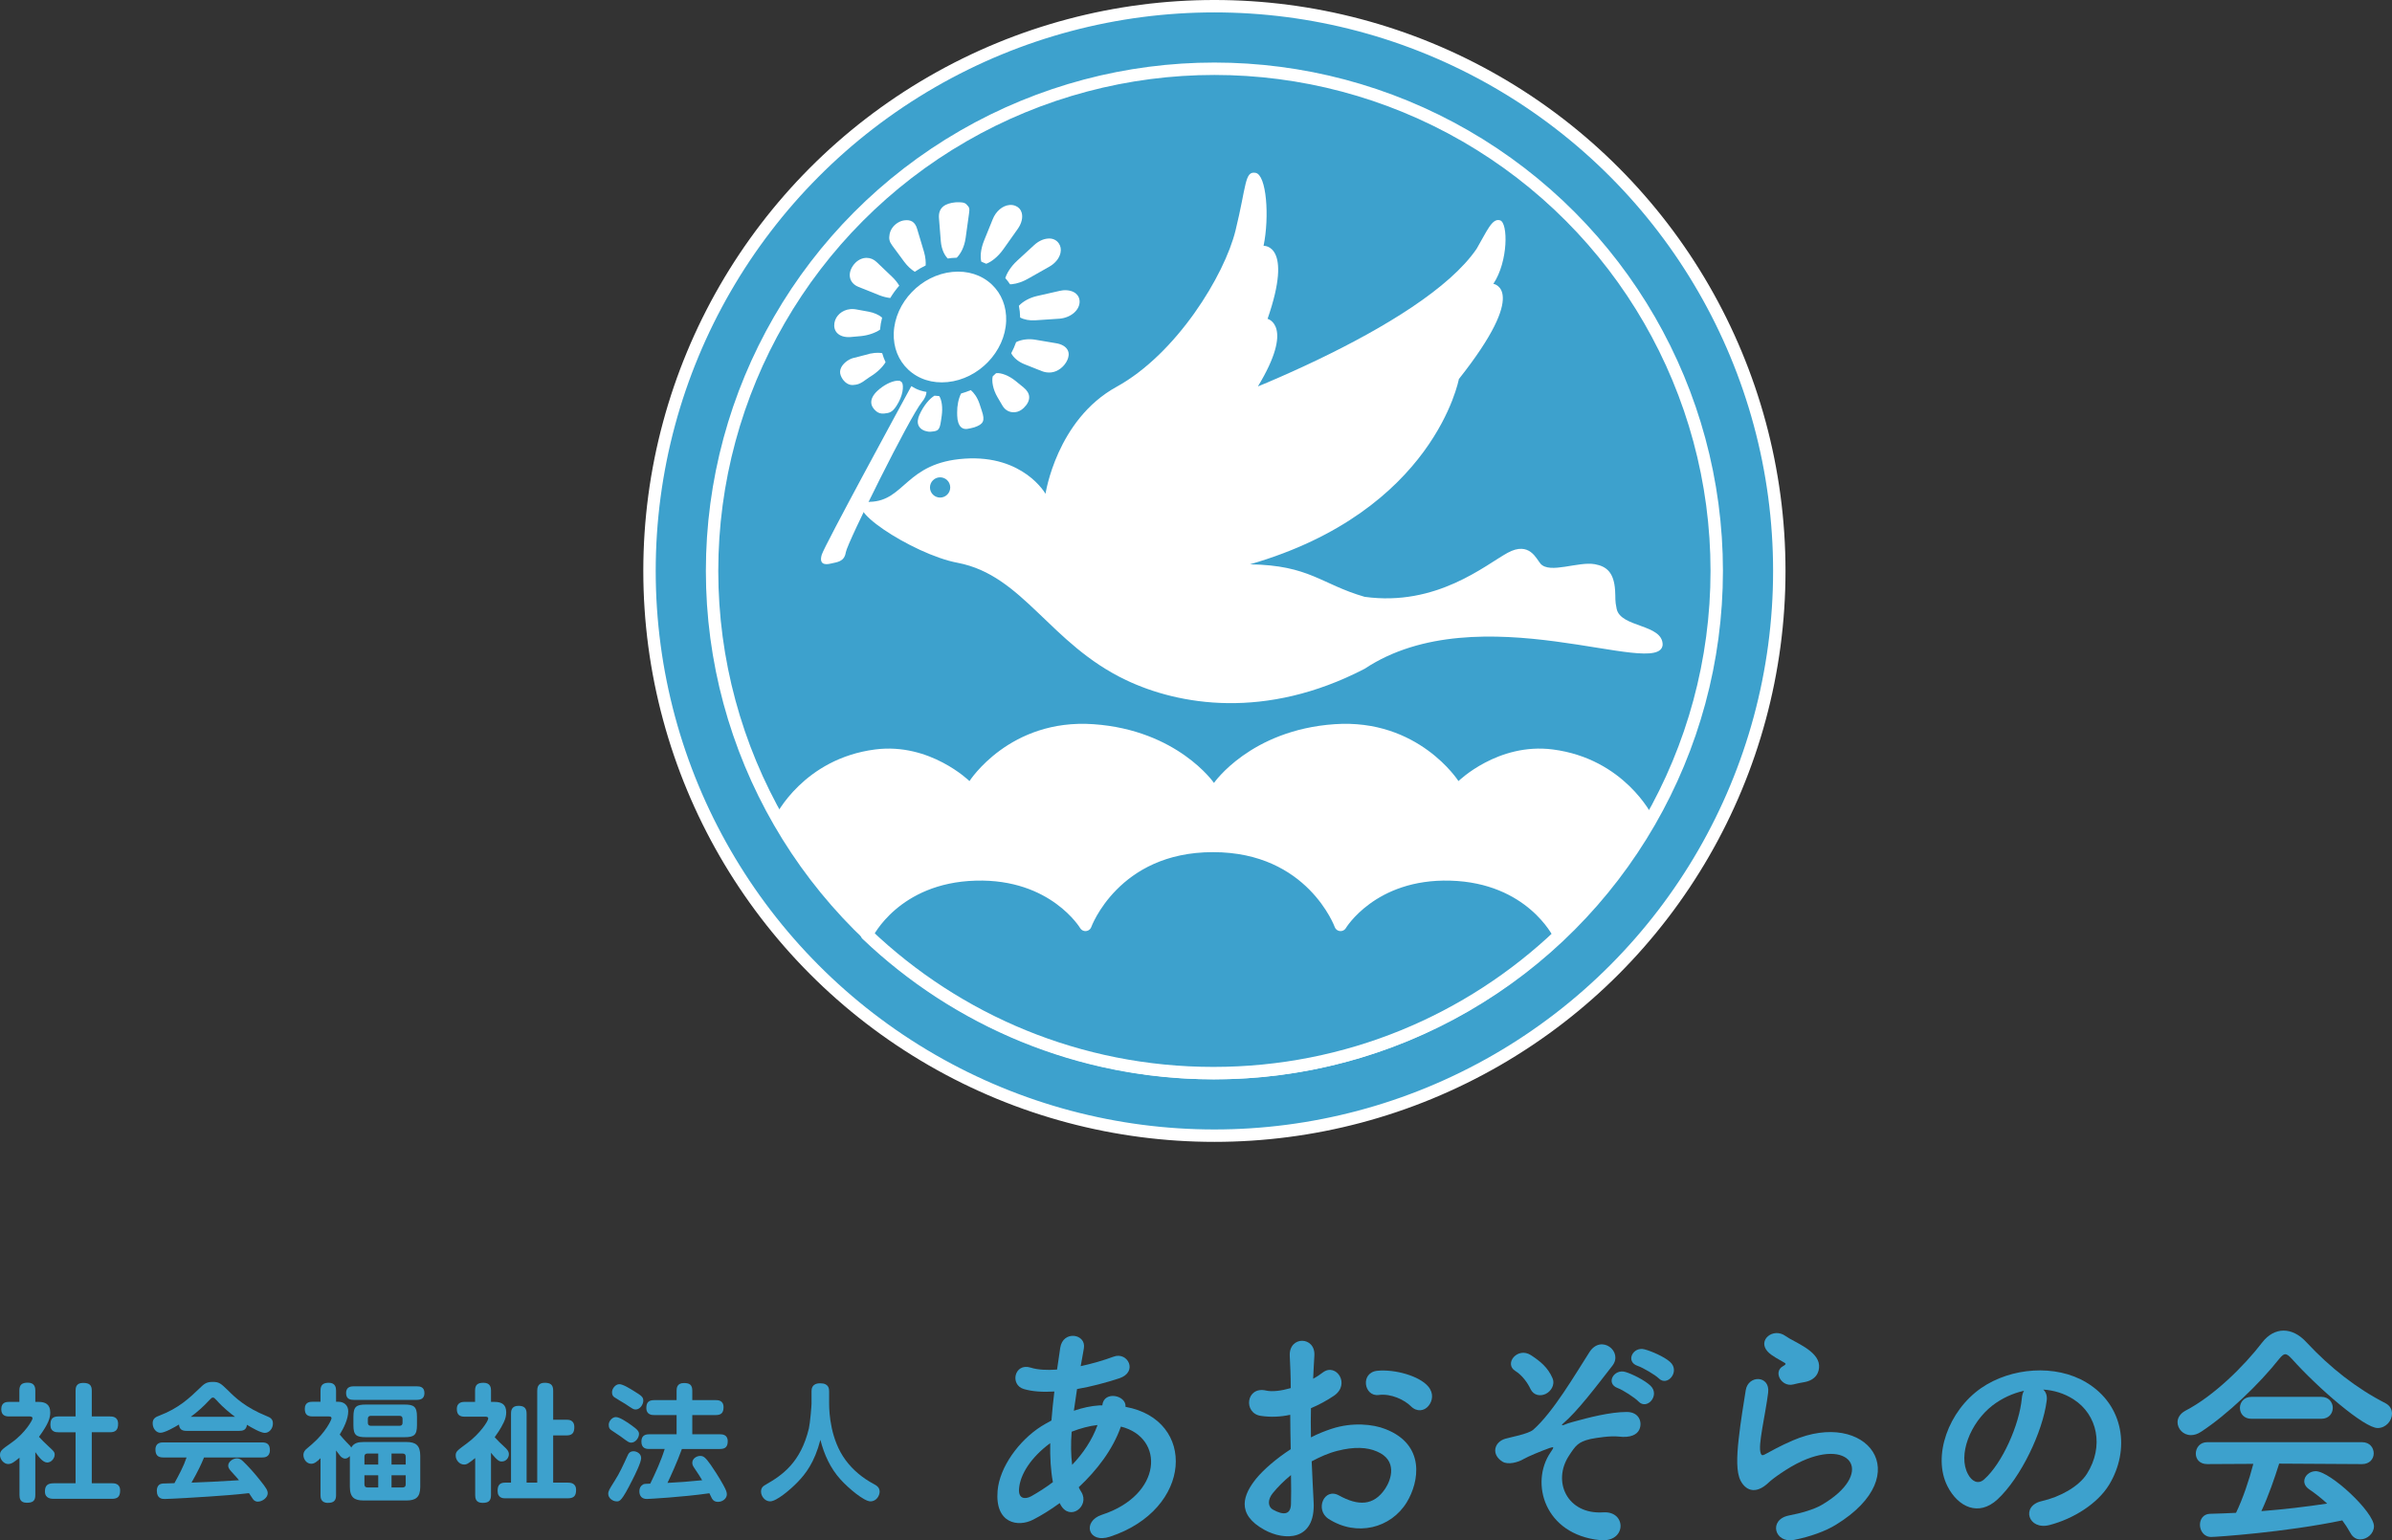 <?xml version="1.0" encoding="UTF-8"?><svg id="b" xmlns="http://www.w3.org/2000/svg" width="385.497" height="248.309" viewBox="0 0 385.497 248.309"><rect x="0" y="0" width="385.497" height="248.309" fill="#333333" stroke="none"/><g id="c"><circle cx="195.714" cy="92.039" r="91.039" fill="#3da1cd" stroke="#fff" stroke-miterlimit="10" stroke-width="2"/><circle cx="195.714" cy="92.039" r="80.956" fill="#3da1cd" stroke="#fff" stroke-miterlimit="10" stroke-width="2"/><path d="m266.283,131.492s-4.503-9.19-16.039-10.674c-8.828-1.136-15.195,5.1-15.195,5.1,0,0-6.448-10.119-19.989-9.172s-19.414,9.469-19.414,9.469c0,0-5.874-8.522-19.414-9.469s-19.989,9.172-19.989,9.172c0,0-6.367-6.237-15.195-5.1-11.535,1.485-16.039,10.674-16.039,10.674l-.003.002c13.846,24.761,40.322,41.502,70.708,41.502,30.739,0,57.476-17.131,71.185-42.367" fill="#fff" stroke-width="0"/><path d="m251.193,150.532s-4.474-9.203-17.436-9.564c-12.677-.353-17.712,8.129-17.712,8.129,0,0-4.605-12.736-20.556-12.724-15.951-.012-20.556,12.724-20.556,12.724,0,0-5.035-8.483-17.712-8.129-12.962.361-17.436,9.564-17.436,9.564l-.093.098c14.528,13.857,34.203,22.365,55.866,22.365,21.627,0,41.273-8.48,55.794-22.297" fill="#3da1cd" stroke="#fff" stroke-linecap="round" stroke-linejoin="round" stroke-width="2"/><path d="m148.325,62.948c-.534-.172-1.012-.418-1.458-.693-1.716,3.15-13.974,25.684-14.424,27.146-.484,1.572.484,1.693,1.451,1.451.967-.242,2.176-.242,2.418-1.813.242-1.572,10.341-21.905,12.243-24.191.521-.626.738-1.188.761-1.664-.329-.054-.66-.128-.991-.235Z" fill="#fff" stroke-width="0"/><path d="m172.525,82.186s1.451-10.156,12.412-13.38c10.962-3.224,44.33-15.959,53.035-28.693,1.693-2.902,2.499-4.997,3.788-4.594,1.29.403,1.33,6.609-1.088,10.236,0,0,5.924.846-5.561,15.354,0,0-3.92,21.278-33.661,29.862,9.672.161,11.392,3.183,18.468,5.239,11.606,1.612,19.505-5.158,23.051-7.093,3.546-1.934,4.631,1.021,5.32,1.773,1.513,1.654,6.068-.419,8.739.063,1.941.351,3.074,1.375,3.262,4.206.094,1.416-.051,1.553.25,2.985.645,3.063,7.438,2.418,7.415,5.803-.484,5.642-29.58-8.382-48.037,3.869-15.982,8.288-29.943,5.86-38.447,1.817-12.297-5.846-16.543-16.877-27.12-18.904-7.319-1.355-19.775-9.672-14.134-9.833,5.642-.161,5.715-6.315,15.226-6.96,9.511-.645,13.053,5.67,13.053,5.67,0,0,1.773-11.929,11.445-17.248s17.41-17.974,19.183-25.228c1.773-7.254,1.451-9.591,3.224-9.269,1.773.322,2.257,7.093,1.29,11.768,0,0,4.836-.322.645,11.768,0,0,4.394,1.084-1.57,10.917" fill="#fff" stroke-width="0"/><circle cx="151.508" cy="78.58" r="1.632" fill="#3da1cd" stroke-width="0"/><g isolation="isolate"><path d="m153.493,43.834c-5.036.495-9.277,4.917-9.454,9.856-.083,2.31.742,4.4,2.325,5.887,1.639,1.542,3.893,2.261,6.334,2.017,5.036-.496,9.278-4.912,9.455-9.843.083-2.318-.744-4.413-2.328-5.901-1.64-1.541-3.894-2.257-6.333-2.015h0Z" fill="#fff" stroke-width="0"/></g><path d="m138.361,46.248l.002.002,3.354,1.345c.571.226,1.175.378,1.758.448.408-.688.893-1.356,1.45-1.991-.298-.504-.693-.996-1.157-1.434l-2.488-2.374c-.466-.443-1.02-.674-1.614-.674-.077,0-.152.003-.231.011-.748.074-1.458.522-1.95,1.226-.49.698-.652,1.442-.456,2.099.179.595.652,1.074,1.332,1.343Z" fill="#fff" stroke-width="0"/><path d="m145.735,42.213c.487.658,1.081,1.217,1.692,1.599.554-.381,1.141-.722,1.753-1.018.034-.538-.003-1.303-.274-2.222l-1.109-3.704c-.328-1.111-1.027-1.476-2.011-1.353-.36.035-.727.166-1.089.386-.708.434-1.18,1.093-1.329,1.857-.141.722-.036,1.198.415,1.809l1.951,2.646Z" fill="#fff" stroke-width="0"/><path d="m142.72,58.39c-.219-.466-.402-.954-.546-1.46-.223-.038-.464-.058-.719-.058-.165,0-.335.008-.509.024-.49.048-.992.155-1.489.32l-2.076.535c-.783.266-1.51.863-1.82,1.51-.203.418-.227.824-.075,1.242.285.807,1.037,1.596,1.923,1.567.794-.053,1.044-.165,1.61-.498l1.165-.812c1.276-.757,2.119-1.682,2.536-2.371Z" fill="#fff" stroke-width="0"/><path d="m141.826,53.148c.054-.647.168-1.298.336-1.942-.527-.456-1.301-.8-2.171-.962l-2.015-.367c-.208-.038-.416-.058-.623-.058-.109,0-.218.005-.325.016-1.322.13-2.372,1.055-2.556,2.251-.099.621.054,1.183.432,1.586.469.499,1.257.73,2.156.661l1.689-.152c1.135-.112,2.267-.495,3.077-1.034Z" fill="#fff" stroke-width="0"/><path d="m158.938,42.52c.754-.259,1.859-1.06,2.774-2.356l2.315-3.27c.618-.88.847-1.828.631-2.597-.144-.509-.466-.876-.957-1.09-.32-.141-.669-.197-1.029-.158-1.121.109-2.174,1.013-2.686,2.3l-1.398,3.451c-.571,1.418-.632,2.675-.439,3.383.263.099.523.21.789.338Z" fill="#fff" stroke-width="0"/><path d="m162.783,45.83c.106-.002.203-.005.312-.016.816-.078,1.756-.405,2.648-.919l3.378-1.911c.941-.536,1.594-1.341,1.788-2.206.128-.576.032-1.116-.279-1.558-.399-.57-1.049-.844-1.814-.756-.732.072-1.489.44-2.139,1.036l-2.729,2.51c-1.103,1.015-1.706,2.083-1.931,2.824.279.315.535.648.765.996Z" fill="#fff" stroke-width="0"/><path d="m152.748,41.676c.2-.034.4-.064.604-.083.279-.029.557-.042.834-.048.578-.565,1.226-1.657,1.436-3.173l.541-3.898c.126-.909.085-1.015-.409-1.53-.349-.362-.998-.339-1.534-.339-.078,0-.158.003-.24.013-1.618.158-2.806.806-2.653,2.586l.296,3.699c.12,1.378.652,2.321,1.125,2.773Z" fill="#fff" stroke-width="0"/><path d="m170.226,55.336h-.003l-3.352-.568c-.504-.088-1.017-.109-1.519-.056-.589.058-1.135.21-1.593.442-.216.615-.479,1.215-.786,1.786.341.698,1.137,1.373,2.089,1.759l2.838,1.129c.472.187.989.261,1.503.21,1.069-.104,2.147-.936,2.624-2.025.182-.415.336-1.029.029-1.598-.299-.549-.949-.933-1.83-1.079Z" fill="#fff" stroke-width="0"/><path d="m145.058,61.408c-.099-.026-.215-.038-.343-.038-.064,0-.13.003-.197.01-.935.093-2.164.74-3.13,1.647-.66.618-.997,1.261-.976,1.862.018.512.299,1.004.815,1.423.343.28.768.403,1.258.354.89-.086,1.317-.219,1.972-1.205,1.093-1.655,1.225-3.267.903-3.82-.114-.085-.211-.158-.303-.232Z" fill="#fff" stroke-width="0"/><path d="m164.964,62.466l-1.367-1.111c-.962-.773-2.246-1.298-3.046-1.194l-.029.006c-.174.17-.351.336-.533.496-.187.733.008,2.078.767,3.365l.805,1.372c.442.751,1.175,1.141,2.052,1.044.48-.046.952-.28,1.364-.676.605-.581.911-1.197.887-1.785-.022-.535-.335-1.058-.9-1.516v-.002Z" fill="#fff" stroke-width="0"/><path d="m173.411,47.34v-.002c-.488-.423-1.261-.613-2.083-.541-.174.016-.352.046-.53.088l-3.655.831c-1.183.267-2.262.85-2.937,1.578.123.616.19,1.252.202,1.894.634.344,1.53.511,2.438.447l3.951-.264c1.839-.179,3.25-1.425,3.194-2.832-.021-.475-.221-.892-.579-1.199Z" fill="#fff" stroke-width="0"/><path d="m150.604,63.787c-.732.429-1.735,1.524-2.44,3.117-.216.495-.407,1.207-.078,1.795.253.459.796.78,1.487.88.147.021.296.027.453.011,1.105-.109,1.402-.138,1.633-1.814l.112-.776c.176-1.274.014-2.515-.402-3.149-.258-.014-.514-.03-.765-.064Z" fill="#fff" stroke-width="0"/><path d="m157.859,65.091c-.357-1.061-.928-1.806-1.406-2.203-.514.219-1.041.403-1.57.551-.411.826-.645,1.958-.628,3.075l.01.493c.016.844.245,1.522.629,1.865.253.226.576.317.976.274.154-.014.959-.19,1.141-.253,1.508-.512,1.759-1.058,1.223-2.657l-.376-1.145Z" fill="#fff" stroke-width="0"/><path d="m170.786,242.309c-1.453,1.061-2.907,1.964-4.281,2.671-2.435,1.257-6.167.628-5.734-4.634.314-3.849,3.457-8.13,7.031-10.408.51-.314,1.06-.628,1.649-.943.118-1.492.275-3.063.471-4.674-1.885.118-3.574,0-4.909-.393-2.317-.668-1.532-4.281,1.1-3.457,1.1.354,2.592.432,4.242.314.157-1.139.354-2.317.511-3.496.432-2.907,4.242-2.278,3.81.079-.157.982-.354,1.963-.511,2.867,1.807-.393,3.614-.904,5.303-1.532,2.278-.864,4.006,2.474.903,3.495-2.16.707-4.517,1.335-6.795,1.729-.196,1.257-.354,2.396-.511,3.496,1.375-.472,2.789-.786,4.124-.864h.471v-.079c.275-2.317,3.889-1.571,3.731.314,11.469,2.082,10.879,16.535-2.514,20.934-3.535,1.178-4.517-2.475-1.296-3.535,9.78-3.181,10.172-12.45,3.063-14.218-1.296,3.692-3.849,7.03-6.795,9.78.118.275.275.55.432.786,1.375,2.278-1.885,4.792-3.378,2.003l-.118-.236Zm-1.532-9.662c-3.103,2.278-4.87,5.066-5.027,7.384-.118,1.571.942,1.728,1.964,1.178,1.178-.667,2.356-1.414,3.496-2.278-.354-1.846-.472-3.967-.432-6.284Zm7.501-2.907c-1.139.118-2.631.511-4.045,1.061-.157,2.003-.118,3.771.079,5.342,1.768-1.846,3.221-4.006,4.085-6.402h-.118Z" fill="#3da1cd" stroke-width="0"/><path d="m211.708,242.141c.314,6.346-4.713,6.257-7.934,4.482-4.674-2.574-3.378-5.724-1.296-8.298,1.218-1.464,3.221-3.195,5.538-4.704-.039-1.863-.079-3.771-.079-5.546-1.61.355-3.221.399-4.713.177-2.907-.399-2.435-4.836.825-4.082.982.222,2.435.044,3.967-.399,0-2.085-.079-3.505-.157-5.191-.157-3.284,4.164-3.195,3.967-.044-.079.976-.118,2.396-.197,3.727.589-.311,1.1-.666,1.571-1.021,2.121-1.597,4.517,1.908,1.768,3.772-1.179.798-2.436,1.464-3.692,1.997-.039,1.375-.039,3.018,0,4.704,1.1-.577,2.239-1.021,3.299-1.375,3.378-1.109,6.716-.754,8.719.044,6.48,2.529,5.42,8.52,3.417,11.803-2.553,4.171-8.051,5.591-12.607,2.663-2.239-1.464-.707-5.103,1.689-3.772,3.063,1.687,5.577,1.731,7.462-1.109.942-1.42,2.042-4.571-1.375-5.991-1.532-.666-3.614-.798-6.363-.088-1.414.355-2.789.976-4.124,1.686.079,2.352.235,4.659.314,6.567Zm-6.598-1.42c-.825,1.021-.825,2.174.079,2.663,1.688.932,2.828.799,2.867-.932.039-1.198.039-2.84,0-4.659-1.139.932-2.121,1.908-2.946,2.928Zm22.27-14.021c-1.021-1.021-3.182-2.085-5.185-1.819-2.396.311-3.024-3.639-.196-3.905,2.828-.266,6.755.843,8.169,2.529.942,1.109.707,2.352.039,3.15-.667.799-1.846,1.021-2.828.044Z" fill="#3da1cd" stroke-width="0"/><path d="m249.883,234.14c.55-.825.667-.982-.157-.707-1.335.471-3.496,1.375-4.163,1.767-.903.55-2.553.982-3.417.432-1.846-1.139-1.375-3.142.432-3.692.747-.236,3.692-.746,4.517-1.453,3.221-2.828,6.755-8.916,9.073-12.529,1.885-2.906,5.459-.079,3.692,2.2-2.631,3.377-5.617,7.345-7.973,9.348-.432.393.118.235.275.157.236-.118.707-.275,1.296-.432,2.553-.707,6.009-1.61,8.719-1.61,2.042,0,2.553,1.728,2.003,2.867-.354.746-1.335,1.335-3.299,1.1-1.296-.157-3.613.196-4.556.393-2.003.472-2.396,1.061-3.456,2.671-2.75,4.164-.314,9.544,5.538,9.151,3.771-.236,3.771,4.91-.55,4.478-8.955-.903-11.312-9.23-7.973-14.14Zm-3.221-10.211c-.432-.943-1.335-2.239-2.435-2.907-1.925-1.178.354-3.967,2.514-2.553,1.492.982,2.71,1.964,3.456,3.692.472,1.1-.275,2.16-1.1,2.553-.825.393-1.924.275-2.435-.785Zm14.061-.157c-2.042-.746-.589-3.182,1.257-2.592,1.06.314,3.103,1.335,4.006,2.2,1.61,1.532-.55,4.006-1.924,2.553-.55-.589-2.553-1.885-3.338-2.16Zm3.22-3.574c-2.042-.667-.785-3.181,1.1-2.671,1.06.275,3.181,1.179,4.124,2.042,1.649,1.493-.432,4.045-1.846,2.631-.55-.55-2.553-1.728-3.378-2.003Z" fill="#3da1cd" stroke-width="0"/><path d="m289.157,248.24c-3.182.629-4.203-3.26-.864-3.927,2.042-.393,4.045-.982,5.263-1.689,4.32-2.514,5.499-5.224,4.674-6.795-.825-1.571-3.692-2.16-7.855-.275-2.317,1.061-4.792,2.907-5.263,3.378-2.317,2.239-3.889,1.139-4.596-.236-.707-1.375-.628-3.81-.314-6.677.314-2.867.825-5.892,1.139-7.895.393-2.514,3.967-2.435,3.613.393-.196,1.65-.628,3.849-.943,5.734-.314,1.925-.51,3.378-.235,4.085.118.314.314.314.667.118.786-.432,2.631-1.453,4.478-2.239,11.861-5.145,20.227,5.459,6.952,13.589-1.649,1.021-4.124,1.925-6.716,2.435Zm-.157-25.058c-1.885.472-3.299-2.042-1.649-2.945.196-.118.589-.314.314-.511-.825-.511-2.16-1.139-2.789-1.846-1.689-1.846.903-3.927,2.867-2.514.707.511,2.042,1.1,3.181,1.846,1.139.746,2.16,1.689,2.239,2.867.079,1.139-.51,2.435-2.474,2.749-.511.079-1.061.197-1.689.354Z" fill="#3da1cd" stroke-width="0"/><path d="m329.845,225.814c-.628,4.988-4.163,12.411-7.934,15.907-3.024,2.789-6.324,1.257-8.052-2.121-2.475-4.87.157-12.175,5.42-15.828,4.831-3.338,12.019-3.888,16.967-.903,6.088,3.653,7.07,10.879,3.653,16.496-1.846,3.024-5.695,5.459-9.583,6.48-3.456.903-4.674-3.063-1.296-3.849,2.985-.667,6.009-2.356,7.305-4.399,2.789-4.399,1.728-9.544-2.16-12.019-1.532-.982-3.181-1.453-4.87-1.571.432.393.667,1.021.55,1.807Zm-8.719.746c-3.653,2.828-5.617,8.052-3.967,11.076.589,1.139,1.61,1.729,2.592.864,2.946-2.592,5.695-8.837,6.088-13.079.04-.471.157-.903.354-1.217-1.807.393-3.574,1.217-5.066,2.356Z" fill="#3da1cd" stroke-width="0"/><path d="m369.315,219.019c-.432-.471-.747-.707-1.021-.707s-.55.236-.942.707c-3.221,4.084-8.405,9.034-12.608,11.783-.589.393-1.139.55-1.649.55-1.257,0-2.16-1.021-2.16-2.082,0-.667.393-1.375,1.257-1.846,4.556-2.357,9.426-7.148,12.411-11.037.943-1.218,2.16-1.885,3.417-1.885,1.218,0,2.514.589,3.692,1.885,3.849,4.124,8.052,7.423,12.726,9.819.746.393,1.061,1.021,1.061,1.689,0,1.139-.982,2.317-2.317,2.317-2.121,0-9.505-6.324-13.864-11.194Zm-2.003,16.928c-.707,2.238-1.689,5.145-2.867,7.659,3.614-.275,7.188-.707,10.604-1.218-.903-.825-1.885-1.61-2.867-2.278-.589-.393-.825-.864-.825-1.335,0-.825.825-1.61,1.846-1.61,2.317,0,9.387,6.559,9.387,8.876,0,1.178-1.1,2.121-2.199,2.121-.628,0-1.218-.314-1.61-1.061-.393-.707-.825-1.375-1.296-2.003-9.191,1.924-20.345,2.67-21.131,2.67-1.178,0-1.807-1.021-1.807-1.964,0-.864.511-1.728,1.61-1.767,1.375-.04,2.789-.079,4.203-.157,1.1-2.278,2.121-5.302,2.789-7.895l-7.423.039c-1.257,0-1.846-.825-1.846-1.688,0-.903.628-1.846,1.846-1.846h24.94c1.257,0,1.885.903,1.885,1.807,0,.864-.628,1.728-1.885,1.728l-13.354-.078Zm-4.478-7.227c-1.217,0-1.846-.864-1.846-1.768,0-.864.628-1.767,1.846-1.767h11.272c1.218,0,1.846.903,1.846,1.767,0,.903-.628,1.768-1.846,1.768h-11.272Z" fill="#3da1cd" stroke-width="0"/><path d="m6.243,225.996c1.041,0,1.856.388,1.856,1.693,0,.877-.265,1.815-1.816,3.938.469.53.857.897,1.551,1.55.816.755.979.897.979,1.326,0,.571-.53,1.265-1.204,1.265-.714,0-1.387-.938-1.917-1.673v6.916c0,1-.469,1.245-1.387,1.245-1.061,0-1.163-.714-1.163-1.245v-6.018c-.836.673-1.244,1.02-1.836,1.02-.653,0-1.306-.714-1.306-1.449,0-.693.306-.897,1.836-1.979,2.244-1.571,3.407-3.672,3.407-3.917,0-.306-.306-.326-.49-.326H1.448c-.591,0-1.244-.163-1.244-1.183,0-1.163.918-1.163,1.244-1.163h1.673v-1.836c0-.938.429-1.265,1.367-1.265,1.142,0,1.204.857,1.204,1.265v1.836h.551Zm11.465,2.346c.347,0,1.326,0,1.326,1.183,0,.959-.367,1.367-1.326,1.367h-2.917v8.222h3.264c.327,0,1.306,0,1.306,1.163,0,.938-.367,1.346-1.306,1.346h-9.364c-.367,0-1.449,0-1.449-1.183,0-1.0.469-1.326,1.449-1.326h3.488v-8.222h-2.774c-.327,0-1.285,0-1.285-1.204,0-1.0.428-1.346,1.285-1.346h2.774v-4.142c0-.469.062-1.265,1.204-1.265,1.02,0,1.408.347,1.408,1.265v4.142h2.917Z" fill="#3da1cd" stroke-width="0"/><path d="m30.07,230.668c-.755,0-1.163-.265-1.224-1.02-.795.469-2.285,1.326-2.999,1.326-.653,0-1.244-.673-1.244-1.53,0-.775.489-1.02,1.102-1.245,3.081-1.163,4.875-2.876,6.385-4.325.816-.796,1.143-1.102,2.204-1.102,1.061,0,1.326.285,2.509,1.428,1.122,1.122,2.795,2.713,6.161,4.08.612.245,1.02.469,1.02,1.204,0,.816-.592,1.509-1.306,1.509-.653,0-2.122-.836-2.876-1.306-.102.877-.694.979-1.245.979h-8.487Zm2.815,4.284c-.49,1.183-.938,2.142-2.02,4.06,2.897-.102,3.387-.143,7.65-.387-.306-.388-.408-.49-1.204-1.367-.449-.489-.53-.734-.53-1,0-.612.755-1.163,1.408-1.163.347,0,.653.143,1.041.531.816.795,1.754,1.815,2.713,3.04.979,1.224,1.204,1.612,1.204,2.061,0,.714-.877,1.347-1.591,1.347-.469,0-.694-.266-.816-.449-.082-.122-.51-.775-.612-.918-2.122.245-4.325.408-6.487.551-1.02.082-6.284.388-7.1.388-.327,0-1.265,0-1.265-1.306,0-.184,0-1.102.918-1.183.184-.021,1.612-.061,1.918-.061.734-1.347,1.469-2.693,1.958-4.142h-3.774c-.856,0-1.244-.388-1.244-1.285,0-1.143.958-1.143,1.244-1.143h15.954c.836,0,1.245.347,1.245,1.265,0,1.163-.959,1.163-1.245,1.163h-9.364Zm4.998-6.549c-.632-.469-1.836-1.387-2.999-2.693-.306-.326-.388-.408-.571-.408s-.265.082-.571.408c-.918 1-1.918,1.897-2.999,2.693h7.14Z" fill="#3da1cd" stroke-width="0"/><path d="m56.387,234.728c-.143.123-.367.408-.775.408-.347,0-.673-.286-.796-.449-.102-.123-.551-.714-.653-.857v7.181c0,.857-.326,1.265-1.326,1.265-1.183,0-1.183-.938-1.183-1.265v-5.937c-.592.571-.979.897-1.51.897-.714,0-1.245-.714-1.245-1.408,0-.163.021-.53.388-.897.143-.123.836-.714.979-.836,2.244-1.938,3.162-3.958,3.162-4.182,0-.306-.306-.306-.449-.306h-2.611c-.918,0-1.245-.408-1.245-1.245,0-1.122.918-1.122,1.245-1.122h1.285v-1.795c0-.958.469-1.265,1.347-1.265,1.061,0,1.163.796,1.163,1.265v1.795h.367c.918,0,1.591.571,1.591,1.53,0,1.265-.734,2.734-1.367,3.754.388.469.857 1,1.122,1.265.551.551.612.612.734.836.408-.734,1.102-.897,1.979-.897h6.916c1.469,0,2.224.51,2.224,2.224v4.998c0,1.714-.755,2.204-2.224,2.204h-6.916c-1.428,0-2.204-.449-2.204-2.204v-4.958Zm.612-9.058c-.469,0-1.224-.082-1.224-1.081,0-.836.49-1.102,1.224-1.102h10.18c.449,0,1.224.061,1.224,1.081,0,.836-.51,1.102-1.224,1.102h-10.18Zm10.2,4.081c0,1.611-.469,1.938-2.04,1.938h-6.182c-1.571,0-2.02-.327-2.02-1.938v-1.367c0-1.632.469-1.958,2.02-1.958h6.182c1.53,0,2.04.306,2.04,1.958v1.367Zm-8.466,6.345h2.224v-1.775h-1.734c-.327,0-.49.163-.49.489v1.286Zm2.224,3.692v-1.958h-2.224v1.469c0,.347.184.49.49.49h1.734Zm3.917-11.057c0-.306-.143-.49-.49-.49h-4.61c-.347,0-.49.184-.49.49v.632c0,.306.143.49.49.49h4.61c.347,0,.49-.184.49-.49v-.632Zm.51,7.365v-1.286c0-.265-.123-.489-.49-.489h-1.795v1.775h2.285Zm0,1.734h-2.285v1.958h1.795c.347,0,.49-.184.49-.49v-1.469Z" fill="#3da1cd" stroke-width="0"/><path d="m79.684,225.996c1.204,0,1.897.428,1.897,1.693,0,.53-.123,1.02-.388,1.591-.49,1.061-1.204,2.04-1.469,2.407.469.53.979,1.02,1.489,1.489.531.469.796.795.796,1.265,0,.571-.449,1.163-1.143,1.163-.326,0-.632-.021-1.734-1.408v6.814c0,1-.469,1.265-1.367,1.265-1.081,0-1.183-.734-1.183-1.244v-5.978c-1.122.897-1.346,1.041-1.795,1.041-.775,0-1.346-.755-1.346-1.428,0-.653.163-.775,1.877-2.04,2.02-1.489,3.366-3.529,3.366-3.958,0-.286-.327-.286-.449-.286h-3.346c-.775,0-1.265-.286-1.265-1.244,0-1.143.979-1.143,1.265-1.143h1.673v-1.816c0-.897.367-1.265,1.367-1.265,1.163,0,1.204.877,1.204,1.265v1.816h.551Zm11.628,2.876c.306,0,1.245,0,1.245,1.183,0,.938-.347,1.347-1.245,1.347h-2.163v7.609h2.326c.408,0,1.367.021,1.367,1.184,0,.938-.347,1.346-1.367,1.346h-10.037c-.306,0-1.245,0-1.245-1.204,0-1.041.469-1.326,1.245-1.326h.918v-11.118c0-.327,0-1.265,1.184-1.265.938,0,1.326.367,1.326,1.265v11.118h1.714v-14.832c0-.489.123-1.265,1.183-1.265.918,0,1.387.286,1.387,1.265v4.692h2.163Z" fill="#3da1cd" stroke-width="0"/><path d="m101.941,238.523c-1.754,3.509-2.061,3.509-2.55,3.509-.653,0-1.367-.53-1.367-1.204,0-.469.163-.714,1.02-2.081.816-1.265,1.408-2.591,2.081-4.06.143-.327.347-.734.979-.734.51,0,1.224.367,1.224,1.102,0,.693-.979,2.672-1.387,3.468Zm-2.693-10.078c.612,0,1.652.714,2.387,1.224,1.183.816,1.347,1.122,1.347,1.509,0,.592-.551,1.388-1.265,1.388-.347,0-.49-.102-1.693-1-.224-.163-1.224-.816-1.428-.958-.367-.245-.49-.408-.49-.959,0-.51.53-1.204,1.143-1.204Zm.571-5.304c.571,0,1.713.714,2.366,1.122,1.204.734,1.489.958,1.489,1.53,0,.673-.571,1.428-1.224,1.428-.347,0-.428-.061-1.673-.897-.265-.164-1.448-.857-1.673-1.021-.204-.122-.469-.306-.469-.877,0-.551.53-1.285,1.184-1.285Zm4.794,10.445c-.367,0-1.245-.021-1.245-1.184,0-1.0.633-1.183,1.245-1.183h4.427v-3.101h-3.611c-.306,0-1.265,0-1.265-1.143,0-.918.408-1.265,1.265-1.265h3.611v-1.51c0-.469.082-1.244,1.183-1.244.897,0,1.347.265,1.347,1.244v1.51h3.794c.306,0,1.244,0,1.244,1.143,0,.959-.449,1.265-1.244,1.265h-3.794v3.101h4.468c.306,0,1.244,0,1.244,1.122,0,.918-.428,1.245-1.244,1.245h-6.141c-.775,2.142-1.856,4.488-2.326,5.467,2.265-.123,2.877-.163,5.59-.428-.428-.714-.51-.857-1.285-2-.265-.388-.306-.612-.306-.816,0-.714.754-1.102,1.265-1.102.53,0,.836.204,1.714,1.448.51.755,1.244,1.836,1.979,3.162.449.816.612,1.204.612,1.571,0,.694-.694,1.224-1.428,1.224-.693,0-.938-.449-1.041-.673-.061-.102-.306-.612-.347-.714-4.407.632-9.813.918-10.058.918-.245,0-1.224,0-1.224-1.265,0-.449.184-.836.571-1.061.184-.102.306-.123,1.183-.143.877-1.816,1.734-3.672,2.326-5.59h-2.509Z" fill="#3da1cd" stroke-width="0"/><path d="m130.787,224.323c0-.367,0-1.326,1.408-1.326s1.428.918,1.428,1.326v1.958c0,1.55.245,5.855,2.652,9.099,1.183,1.612,2.754,2.897,4.509,3.835.49.265.979.551.979,1.265,0,.571-.469,1.55-1.489,1.55-1,0-3.488-2.061-4.814-3.529-1.632-1.795-2.652-4.04-3.244-6.386-.959,3.672-2.387,5.488-3.693,6.834-1.163,1.204-3.386,3.081-4.407,3.081-.856,0-1.469-.836-1.469-1.571,0-.653.367-.897.755-1.122,2.652-1.51,5.631-3.55,6.957-9.058.204-.877.428-3.672.428-3.999v-1.958Z" fill="#3da1cd" stroke-width="0"/></g></svg>